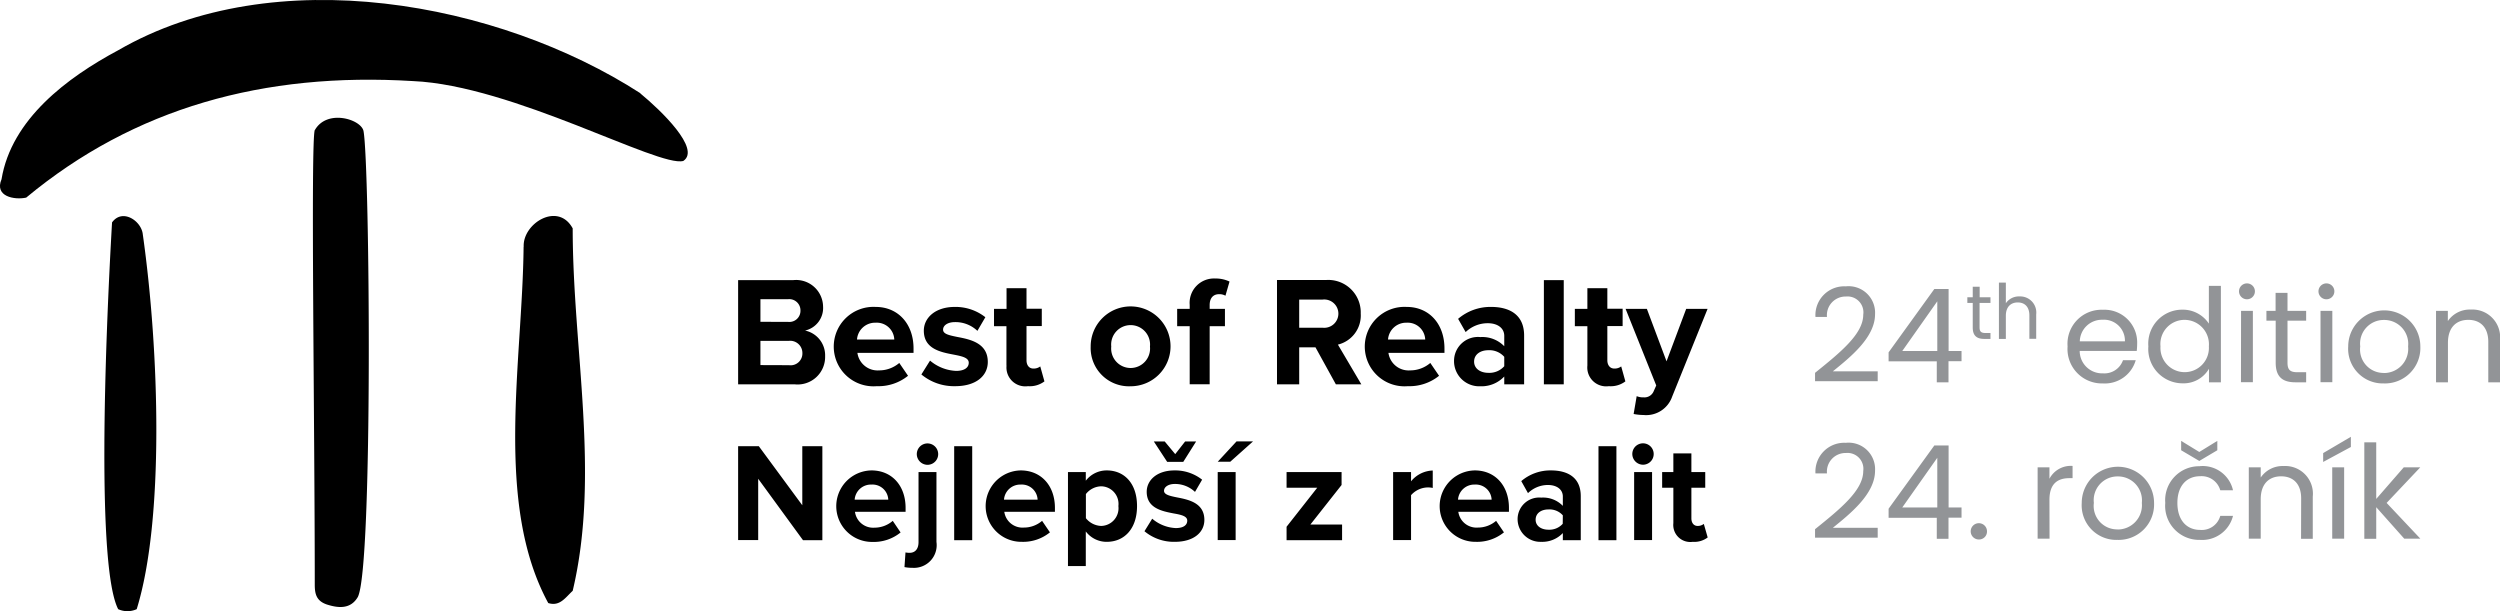 <?xml version="1.0" encoding="UTF-8"?>
<svg xmlns="http://www.w3.org/2000/svg" viewBox="0 0 245.42 60">
  <defs>
    <clipPath id="a">
      <path fill="none" d="M0 0h245.42v60H0z"></path>
    </clipPath>
  </defs>
  <g clip-path="url(#a)">
    <path d="M62.86 9.15C48.93.17 26.93-3.93 11.61 4.93 6.61 7.6 1.12 11.7.15 17.6c-.72 1.69 1.27 2.05 2.42 1.8C13.17 10.6 25.9 7.06 40.55 7.96c9.77.42 24.12 8.51 26.53 7.84 1.75-1.17-2.2-4.97-4.22-6.63"></path>
    <path d="M30.9 12.77c-.41 1.17 0 29 0 44.62 0 .9.15 1.6 1.18 1.95 1.06.34 2.32.52 3.05-.74 1.5-2.98 1.17-42.36.56-45.71-.19-1.17-3.58-2.23-4.78-.12M11 21.82c-.71 12.3-1.5 33.88.6 37.98a2.19 2.19 0 0 0 1.82 0c2.71-8.74 2.23-25.26.6-36.78-.12-1.32-1.99-2.59-3.01-1.2M51.4 24.23c-.11 11.28-2.89 25.2 2.42 34.97 1.14.36 1.68-.54 2.4-1.2 2.72-11.46 0-23.7 0-35.58-1.44-2.65-4.93-.48-4.81 1.81M72.46 27.5h5.4a2.65 2.65 0 0 1 2.94 2.6 2.27 2.27 0 0 1-1.77 2.35A2.48 2.48 0 0 1 81 34.97a2.7 2.7 0 0 1-2.98 2.76h-5.56Zm4.92 4.1a1.09 1.09 0 0 0 1.2-1.11 1.1 1.1 0 0 0-1.2-1.12h-2.73v2.22Zm.07 4.25a1.16 1.16 0 0 0 1.32-1.19 1.2 1.2 0 0 0-1.32-1.2h-2.8v2.38ZM85.96 30.13c2.2 0 3.72 1.66 3.72 4.08v.43h-5.51a2 2 0 0 0 2.13 1.72 3.03 3.03 0 0 0 1.98-.73l.86 1.26a4.62 4.62 0 0 1-3.06 1.02 3.9 3.9 0 1 1-.12-7.78m-1.83 3.2h3.66a1.72 1.72 0 0 0-1.83-1.65 1.78 1.78 0 0 0-1.83 1.65M91.3 35.4a4.24 4.24 0 0 0 2.56 1.01c.84 0 1.24-.34 1.24-.8 0-.5-.67-.64-1.49-.8-1.27-.24-2.92-.56-2.92-2.35 0-1.24 1.1-2.33 3.04-2.33a4.74 4.74 0 0 1 3 1.01l-.78 1.34a3.13 3.13 0 0 0-2.2-.86c-.71 0-1.17.32-1.17.74 0 .43.58.55 1.41.72 1.27.24 2.98.6 2.98 2.45 0 1.36-1.15 2.38-3.2 2.38a5 5 0 0 1-3.32-1.15ZM98.8 35.89v-3.87h-1.22v-1.7h1.23v-2.03h1.96v2.02h1.5v1.7h-1.5v3.36c0 .46.24.81.67.81a1.06 1.06 0 0 0 .68-.21l.41 1.47a2.4 2.4 0 0 1-1.62.47 1.85 1.85 0 0 1-2.1-2.02M107.07 34.02a3.92 3.92 0 1 1 3.91 3.9 3.76 3.76 0 0 1-3.91-3.9m5.82 0a1.91 1.91 0 1 0-3.8 0 1.91 1.91 0 1 0 3.8 0M116.79 32.02h-1.23v-1.7h1.23v-.4a2.39 2.39 0 0 1 2.5-2.58 3.15 3.15 0 0 1 1.41.3l-.4 1.39a1.2 1.2 0 0 0-.63-.15c-.55 0-.92.36-.92 1.07v.37h1.5v1.7h-1.5v5.7h-1.96ZM129.14 34.1h-1.6v3.63h-2.18V27.49h4.78a3.19 3.19 0 0 1 3.44 3.3 2.94 2.94 0 0 1-2.24 3.04l2.3 3.9h-2.5Zm.69-4.69h-2.29v2.76h2.29a1.39 1.39 0 1 0 0-2.76M138.09 30.13c2.2 0 3.71 1.66 3.71 4.08v.43h-5.5a2 2 0 0 0 2.13 1.72 3.03 3.03 0 0 0 1.98-.73l.86 1.26a4.62 4.62 0 0 1-3.06 1.02 3.9 3.9 0 1 1-.12-7.78m-1.83 3.2h3.65a1.72 1.72 0 0 0-1.82-1.65 1.78 1.78 0 0 0-1.83 1.65M147.67 36.96a3.07 3.07 0 0 1-2.35.96 2.47 2.47 0 0 1-2.58-2.46 2.35 2.35 0 0 1 2.58-2.37 3 3 0 0 1 2.35.9v-1.02c0-.75-.64-1.24-1.62-1.24a3.12 3.12 0 0 0-2.17.87l-.74-1.3a4.87 4.87 0 0 1 3.24-1.17c1.7 0 3.24.68 3.24 2.81v4.79h-1.95Zm0-1.93a1.95 1.95 0 0 0-1.56-.65c-.77 0-1.4.4-1.4 1.12 0 .7.63 1.1 1.4 1.1a1.95 1.95 0 0 0 1.56-.65ZM151.56 27.5h1.95v10.23h-1.95zM155.83 35.89v-3.87h-1.23v-1.7h1.23v-2.03h1.96v2.02h1.5v1.7h-1.5v3.36c0 .46.25.81.68.81a1.06 1.06 0 0 0 .68-.21l.41 1.47a2.4 2.4 0 0 1-1.63.47 1.85 1.85 0 0 1-2.1-2.02M161.28 39a.98.98 0 0 0 1.03-.53l.28-.63-3.01-7.52h2.09l1.93 5.15 1.93-5.15h2.1l-3.48 8.62a2.7 2.7 0 0 1-2.81 1.8 5.3 5.3 0 0 1-.97-.1l.3-1.75a1.68 1.68 0 0 0 .6.12M74.43 47v6.02h-1.97V43.8h2.03l4.27 5.8v-5.8h1.97v9.23h-1.9ZM85.55 46.18c2 0 3.35 1.49 3.35 3.68v.38h-4.97a1.8 1.8 0 0 0 1.92 1.56 2.73 2.73 0 0 0 1.79-.67l.77 1.14a4.17 4.17 0 0 1-2.75.93 3.5 3.5 0 1 1-.11-7.02m-1.65 2.87h3.3a1.55 1.55 0 0 0-1.65-1.48 1.6 1.6 0 0 0-1.65 1.48M91.93 53.2a2.23 2.23 0 0 1-2.38 2.54 3.72 3.72 0 0 1-.76-.07l.1-1.44a1.89 1.89 0 0 0 .4.04c.5 0 .88-.32.88-1.06v-6.87h1.76ZM90 44.58a1.05 1.05 0 1 1 1.06 1.05 1.06 1.06 0 0 1-1.06-1.05M93.67 43.8h1.77v9.23h-1.77zM100.2 46.18c2 0 3.36 1.49 3.36 3.68v.38h-4.97a1.8 1.8 0 0 0 1.92 1.55 2.73 2.73 0 0 0 1.79-.66l.77 1.13a4.17 4.17 0 0 1-2.75.93 3.5 3.5 0 1 1-.11-7.01m-1.65 2.87h3.3a1.55 1.55 0 0 0-1.65-1.48 1.6 1.6 0 0 0-1.65 1.48M104.84 55.57v-9.23h1.75v.85a2.58 2.58 0 0 1 2.06-1.01c1.72 0 2.97 1.27 2.97 3.5s-1.25 3.51-2.97 3.51a2.55 2.55 0 0 1-2.06-1.02v3.4Zm3.26-7.83a1.97 1.97 0 0 0-1.5.76v2.37a2.01 2.01 0 0 0 1.5.76 1.74 1.74 0 0 0 1.69-1.95 1.73 1.73 0 0 0-1.69-1.94M113.11 50.92a3.83 3.83 0 0 0 2.31.92c.77 0 1.13-.3 1.13-.73 0-.45-.61-.58-1.35-.71-1.14-.22-2.63-.52-2.63-2.12 0-1.12.98-2.1 2.74-2.1a4.27 4.27 0 0 1 2.7.91l-.7 1.2a2.83 2.83 0 0 0-1.99-.78c-.63 0-1.05.3-1.05.67s.53.5 1.28.65c1.14.22 2.68.54 2.68 2.21 0 1.22-1.04 2.15-2.9 2.15a4.5 4.5 0 0 1-2.98-1.04Zm.16-7.58h1.07l1.03 1.24.97-1.24h1.08l-1.26 2h-1.58ZM119.54 45.33l1.85-2h1.62l-2.24 2Zm0 1.01h1.76v6.68h-1.76ZM126.3 51.71l3.01-3.83h-3.01v-1.54h5.4v1.27l-3.06 3.88h3.11v1.54h-5.45ZM136.76 46.34h1.76v.91a2.86 2.86 0 0 1 2.13-1.06v1.71a2.2 2.2 0 0 0-.48-.05 2.24 2.24 0 0 0-1.65.76v4.41h-1.76ZM144.78 46.18c1.99 0 3.35 1.49 3.35 3.68v.38h-4.97a1.8 1.8 0 0 0 1.92 1.55 2.73 2.73 0 0 0 1.79-.66l.77 1.13a4.17 4.17 0 0 1-2.75.93 3.5 3.5 0 1 1-.11-7.01m-1.65 2.87h3.3a1.55 1.55 0 0 0-1.65-1.48 1.6 1.6 0 0 0-1.65 1.48M153.42 52.33a2.77 2.77 0 0 1-2.12.86 2.23 2.23 0 0 1-2.32-2.21 2.12 2.12 0 0 1 2.32-2.13 2.7 2.7 0 0 1 2.12.81v-.92c0-.68-.58-1.13-1.47-1.13a2.81 2.81 0 0 0-1.95.8l-.66-1.18a4.38 4.38 0 0 1 2.92-1.05c1.52 0 2.92.6 2.92 2.53v4.32h-1.76Zm0-1.74a1.75 1.75 0 0 0-1.41-.58c-.7 0-1.26.36-1.26 1.01 0 .62.56.98 1.26.98a1.76 1.76 0 0 0 1.4-.58ZM156.92 43.8h1.76v9.23h-1.76zM160.24 44.57a1.05 1.05 0 1 1 1.05 1.05 1.06 1.06 0 0 1-1.05-1.05m.18 1.77h1.76v6.68h-1.76ZM164.27 51.36v-3.48h-1.1v-1.54h1.1v-1.83h1.77v1.83h1.36v1.54h-1.36v3.01c0 .42.22.74.61.74a.96.96 0 0 0 .61-.2l.38 1.33a2.17 2.17 0 0 1-1.47.43 1.67 1.67 0 0 1-1.9-1.83"></path>
    <path fill="#929497" d="M178.18 36.6c2.43-1.96 4.73-3.8 4.73-5.7a1.56 1.56 0 0 0-1.7-1.79 1.83 1.83 0 0 0-1.86 2h-1.13a2.83 2.83 0 0 1 2.98-3 2.6 2.6 0 0 1 2.87 2.74c0 2.3-2.49 4.26-4.14 5.6h4.4v.97h-6.15ZM190.13 35.47h-4.73v-.88l4.49-6.22h1.4v6.09h1.27v1h-1.28v2.07h-1.15Zm.05-1.01v-4.88l-3.44 4.88ZM193.66 29.74h-.53v-.56h.53v-1.03h.68v1.03h1.06v.56h-1.07v2.4c0 .4.15.55.57.55h.5v.58h-.61c-.72 0-1.13-.3-1.13-1.12ZM196.23 27.74h.68v2.03a1.54 1.54 0 0 1 1.35-.67 1.58 1.58 0 0 1 1.63 1.76v2.4h-.67v-2.3c0-.84-.46-1.27-1.14-1.27s-1.17.43-1.17 1.31v2.27h-.68ZM206.44 37.64a3.38 3.38 0 0 1-3.47-3.63 3.34 3.34 0 0 1 3.47-3.6 3.21 3.21 0 0 1 3.36 3.34 6.32 6.32 0 0 1-.04.7h-5.6a2.2 2.2 0 0 0 2.28 2.2 1.93 1.93 0 0 0 1.97-1.29h1.25a3.15 3.15 0 0 1-3.22 2.28m-2.26-4.13h4.42a2.06 2.06 0 0 0-2.21-2.12 2.17 2.17 0 0 0-2.22 2.12M214.24 30.4a3.06 3.06 0 0 1 2.6 1.37v-3.71h1.18v9.47h-1.17V36.2a2.88 2.88 0 0 1-2.61 1.43A3.37 3.37 0 0 1 210.9 34a3.33 3.33 0 0 1 3.34-3.6m.22 1a2.37 2.37 0 0 0-2.37 2.6 2.38 2.38 0 1 0 4.75 0 2.4 2.4 0 0 0-2.38-2.6M219.8 28.59a.78.78 0 1 1 .8.79.78.78 0 0 1-.8-.8m.2 1.94h1.16v7h-1.17ZM223.4 31.48h-.91v-.96h.9v-1.77h1.17v1.77h1.83v.96h-1.83v4.13c0 .69.25.93.97.93h.86v.99h-1.05c-1.24 0-1.94-.51-1.94-1.92ZM227.6 28.59a.78.78 0 1 1 .8.79.78.78 0 0 1-.8-.8m.2 1.94h1.16v7h-1.16ZM234 37.64a3.4 3.4 0 0 1-3.48-3.63 3.54 3.54 0 1 1 7.08 0 3.48 3.48 0 0 1-3.6 3.63m0-1.02a2.38 2.38 0 0 0 2.4-2.61 2.35 2.35 0 0 0-2.36-2.6 2.32 2.32 0 0 0-2.34 2.6 2.3 2.3 0 0 0 2.3 2.6M244.27 33.56c0-1.43-.78-2.16-1.96-2.16s-2 .74-2 2.25v3.88h-1.17v-7.01h1.16v1a2.6 2.6 0 0 1 2.26-1.13 2.72 2.72 0 0 1 2.86 3v4.14h-1.15ZM178.18 51.95c2.43-1.96 4.73-3.8 4.73-5.7a1.56 1.56 0 0 0-1.7-1.78 1.83 1.83 0 0 0-1.86 2h-1.13a2.83 2.83 0 0 1 2.98-3 2.6 2.6 0 0 1 2.87 2.74c0 2.3-2.49 4.26-4.14 5.6h4.4v.97h-6.15ZM190.13 50.83h-4.73v-.89l4.49-6.21h1.4v6.09h1.27v1h-1.28v2.07h-1.15Zm.05-1.01v-4.88l-3.44 4.88ZM194.3 52.96a.8.8 0 1 1 .76-.8.78.78 0 0 1-.77.8M201.2 52.88h-1.17v-7h1.16V47a2.36 2.36 0 0 1 2.27-1.26v1.2h-.31c-1.11 0-1.96.5-1.96 2.12ZM207.86 53a3.4 3.4 0 0 1-3.5-3.63 3.54 3.54 0 1 1 7.1 0 3.48 3.48 0 0 1-3.6 3.63m0-1.02a2.38 2.38 0 0 0 2.4-2.61 2.35 2.35 0 0 0-2.37-2.6 2.33 2.33 0 0 0-2.34 2.6 2.3 2.3 0 0 0 2.3 2.6M215.97 45.76a3.05 3.05 0 0 1 3.24 2.37h-1.25a1.9 1.9 0 0 0-1.98-1.38c-1.28 0-2.23.9-2.23 2.62 0 1.74.95 2.65 2.23 2.65a1.88 1.88 0 0 0 1.98-1.38h1.25a3.12 3.12 0 0 1-3.24 2.36 3.34 3.34 0 0 1-3.41-3.63 3.33 3.33 0 0 1 3.41-3.6m1.7-2.49v.92l-1.77 1.05-1.78-1.05v-.92l1.78 1.09ZM225.9 48.92c0-1.43-.79-2.16-1.97-2.16s-2 .74-2 2.25v3.87h-1.17v-7h1.17v1a2.6 2.6 0 0 1 2.25-1.13 2.72 2.72 0 0 1 2.86 3v4.14h-1.15ZM230.78 42.88v1l-2.72 1.47v-.87Zm-1.83 3h1.17v7h-1.17ZM232.1 43.42h1.17v5.56l2.7-3.1h1.62l-3.3 3.49 3.31 3.51h-1.58l-2.75-3.09v3.1h-1.17Z"></path>
  </g>
</svg>
